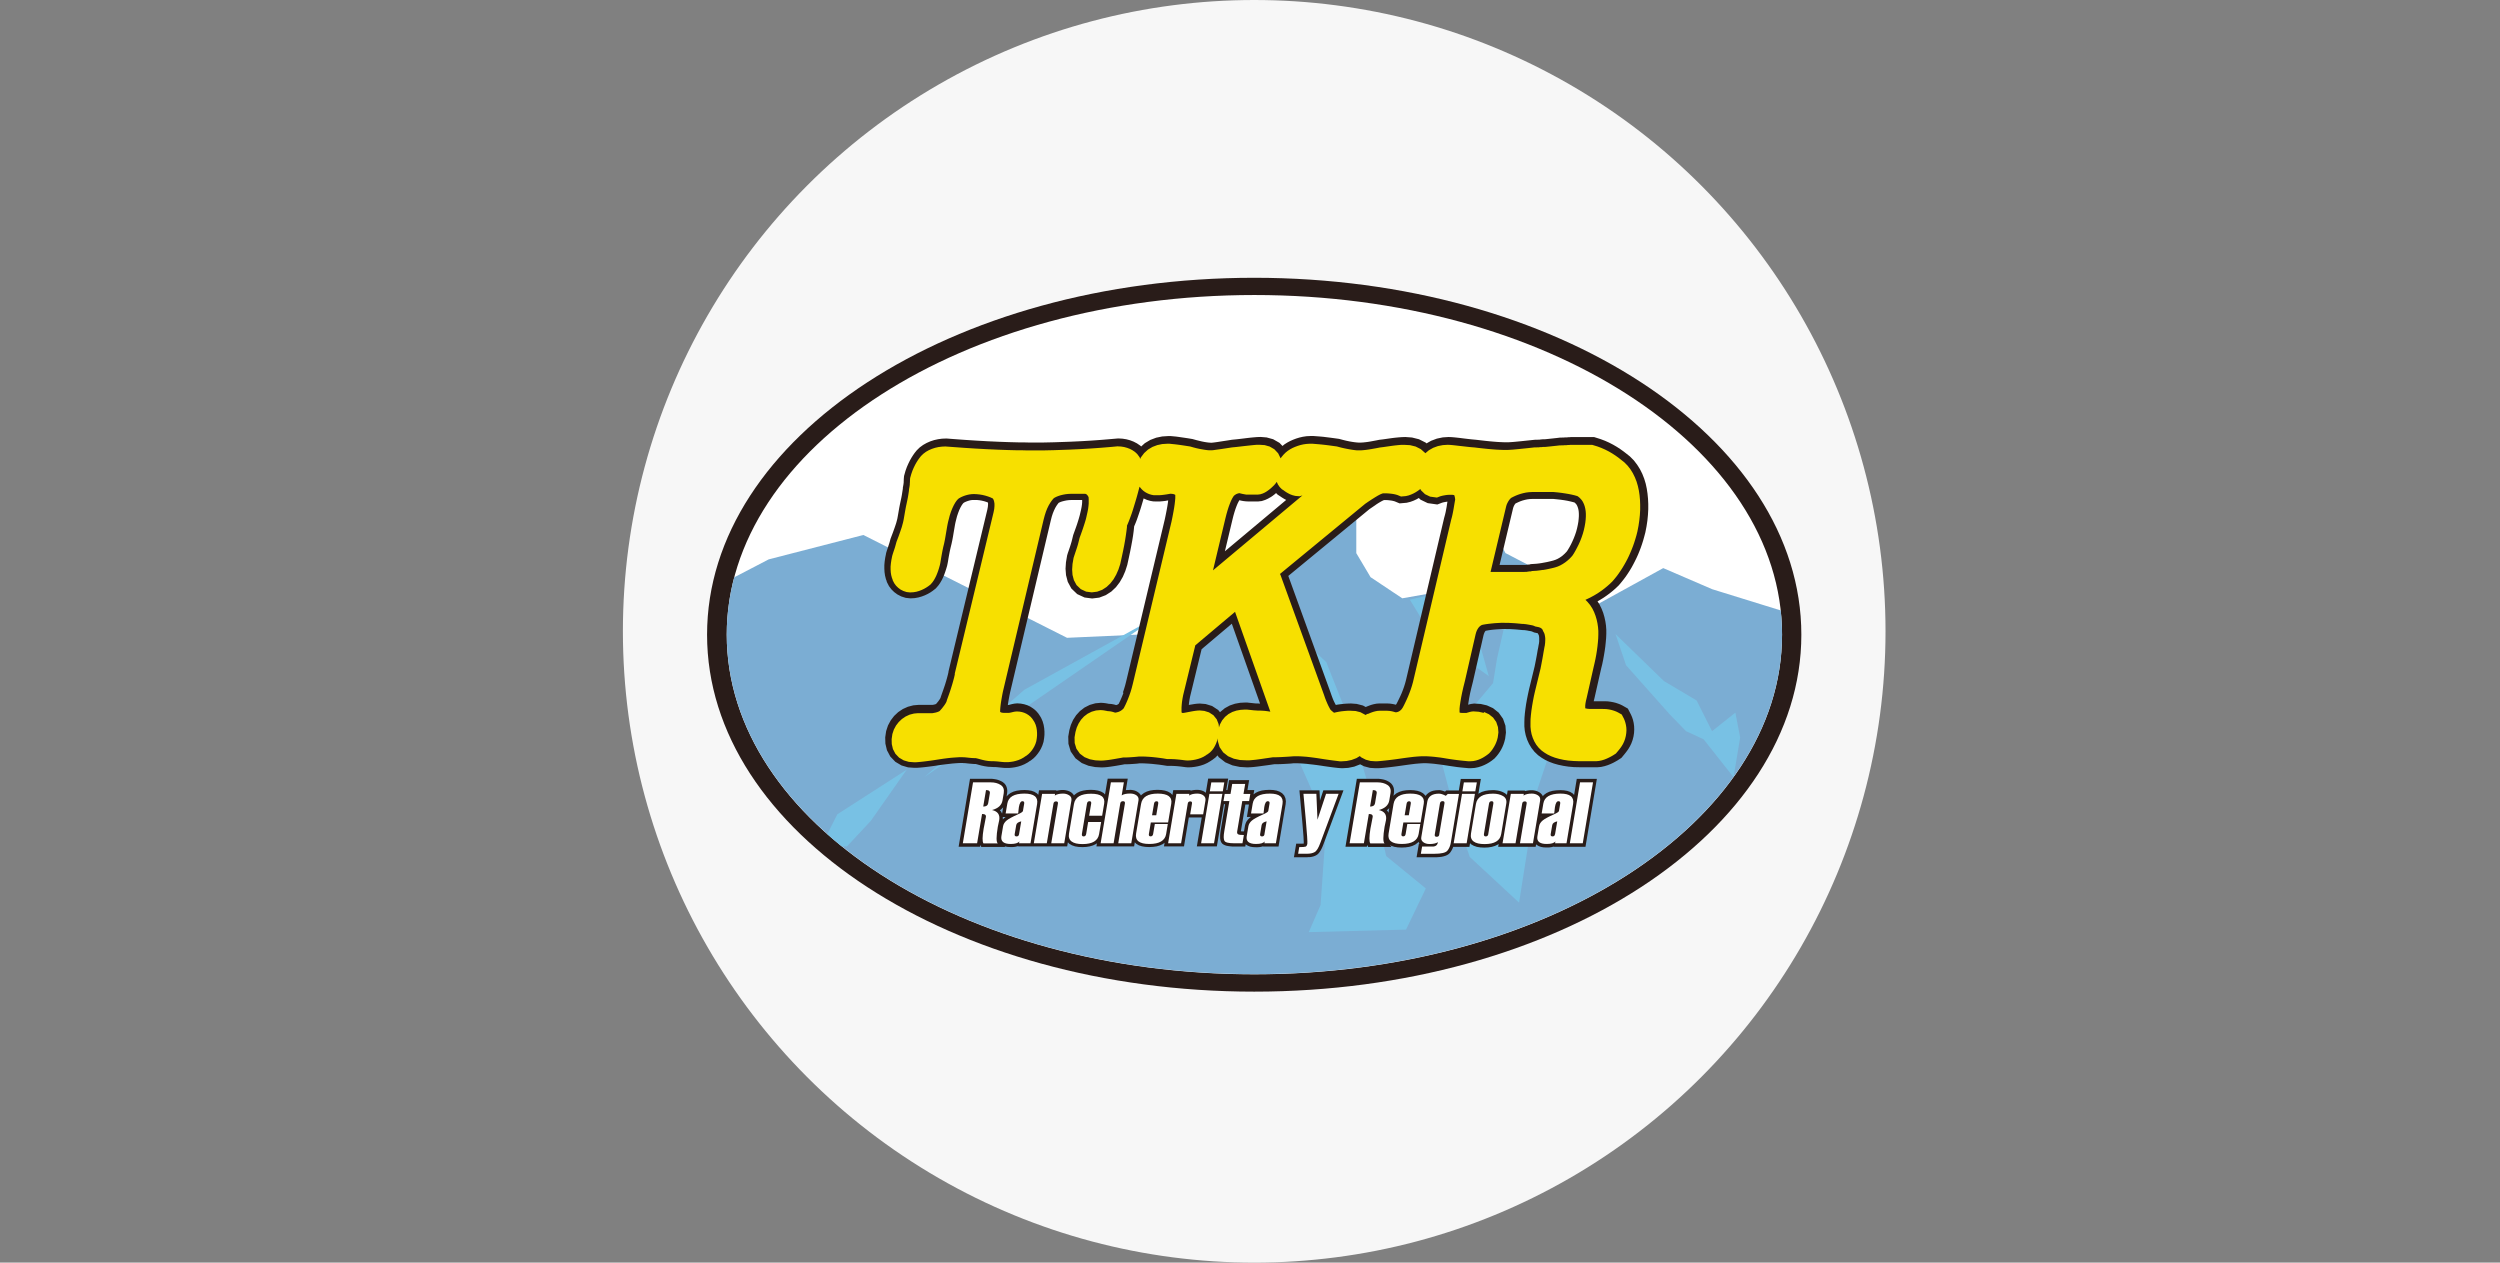 <svg width="297" height="150" viewBox="0 0 297 150" fill="none" xmlns="http://www.w3.org/2000/svg">
<rect x="0" y="0" width="297" height="150" fill="#808080" stroke="none"/>
<circle cx="149" cy="75" r="75" fill="white" fill-opacity="0.93"/>
<path fill-rule="evenodd" clip-rule="evenodd" d="M214 75.403C214 98.822 184.899 117.807 149 117.807C113.101 117.807 84 98.822 84 75.403C84 51.985 113.101 33 149 33C184.899 33 214 51.985 214 75.403Z" fill="#291C19"/>
<path fill-rule="evenodd" clip-rule="evenodd" d="M211.709 75.403C211.709 97.684 183.644 115.751 149.022 115.751C114.4 115.751 86.335 97.684 86.335 75.403C86.335 53.122 114.4 35.048 149.022 35.048C183.644 35.048 211.709 53.115 211.709 75.403Z" fill="white"/>
<path fill-rule="evenodd" clip-rule="evenodd" d="M87.23 68.583L91.319 66.454L102.566 63.555L126.763 75.771L135.264 75.389L147.532 68.576L159.792 58.908L161.128 61.036V65.713L162.824 68.569L166.59 71.079L170.679 70.353L173.065 64.986L174.438 62.476L177.514 63.195L178.85 65.706L182.939 67.835L184.642 70L189.781 71.792L197.592 67.49L203.414 70L211.548 72.518C211.651 73.465 211.709 74.42 211.709 75.382C211.709 97.662 183.644 115.729 149.022 115.729C114.4 115.729 86.335 97.662 86.335 75.382C86.335 73.054 86.643 70.778 87.23 68.561V68.583Z" fill="#7BADD3"/>
<path fill-rule="evenodd" clip-rule="evenodd" d="M109.834 92.303L137.614 73.164L121.69 81.945L109.834 92.303Z" fill="#78C1E4"/>
<path fill-rule="evenodd" clip-rule="evenodd" d="M167.485 71.234L170.077 75.469L176.867 80.322L175.502 75.469L179.239 71.234L174.496 63.767L170.759 70.477L167.485 71.234Z" fill="#78C1E4"/>
<path fill-rule="evenodd" clip-rule="evenodd" d="M179.562 70.683L177.837 78.288L177.374 81.152L174.174 84.969L170.723 88.478L173.021 97.185L174.607 101.803L180.465 107.235L182.543 94.087L186.323 82.796L185.854 77.635L186.213 76.196L179.562 70.683Z" fill="#78C1E4"/>
<path fill-rule="evenodd" clip-rule="evenodd" d="M193.187 79.045L198.363 84.866L200.301 86.863L202.386 87.825L205.939 92.325C205.939 92.325 205.939 92.318 205.947 92.311L206.732 87.619L206.16 84.661L203.392 86.863L201.557 83.215L197.673 80.909L191.925 75.33L193.18 79.045H193.187Z" fill="#78C1E4"/>
<path fill-rule="evenodd" clip-rule="evenodd" d="M154.836 76.094L153.148 87.759L157.567 97.809L156.884 107.514L155.482 110.737L167.037 110.436L169.387 105.547L164.681 101.7L163.315 95.879L160.261 85.483L157.567 78.67L154.836 76.094Z" fill="#78C1E4"/>
<path fill-rule="evenodd" clip-rule="evenodd" d="M98.279 99.101L99.475 96.737L107.712 91.444L103.454 97.516L100.613 100.562L99.996 100.54C99.409 100.07 98.837 99.586 98.286 99.094L98.279 99.101Z" fill="#78C1E4"/>
<path fill-rule="evenodd" clip-rule="evenodd" d="M119.383 100.615H116.579L116.462 100.388L116.425 100.593H113.885L115.236 92.525H117.871L118.062 92.547L118.246 92.576L118.429 92.613L118.605 92.665L118.774 92.731L118.936 92.804L119.097 92.892L119.251 93.01L119.391 93.149L119.501 93.311L119.582 93.487L119.633 93.678L119.662 93.876V94.074L119.64 94.272L119.582 94.625L119.758 94.427L120.059 94.206L120.404 94.045L120.793 93.935L121.219 93.876L121.696 93.854L122.136 93.876L122.533 93.942L122.885 94.067L123.194 94.258L123.348 94.427L123.436 93.883H125.447L125.543 93.942L125.624 93.92L125.778 93.891L125.939 93.869L126.108 93.854H126.284H126.409L126.534 93.869L126.659 93.891L126.783 93.92L126.901 93.957L127.018 94.001L127.129 94.059L127.246 94.126L127.356 94.214L127.459 94.317L127.547 94.434L127.584 94.507L127.65 94.427L127.951 94.199L128.296 94.03L128.685 93.92L129.111 93.854L129.58 93.832L130.036 93.854L130.439 93.92L130.799 94.037L131.115 94.214L131.276 94.382L131.592 92.503H133.978L133.75 93.869L133.868 93.854H134.044L134.235 93.839H134.367L134.499 93.854L134.631 93.876L134.763 93.905L134.888 93.949L135.006 94.001L135.123 94.067L135.233 94.14L135.336 94.228L135.432 94.331L135.512 94.449L135.542 94.507L135.608 94.434L135.901 94.206L136.239 94.037L136.621 93.92L137.047 93.854L137.509 93.832L137.972 93.854L138.383 93.92L138.742 94.037L139.058 94.214L139.286 94.441L139.381 93.869H141.393L141.481 93.927L141.554 93.905L141.708 93.876L141.87 93.854L142.039 93.839H142.215H142.354L142.494 93.854L142.626 93.876L142.758 93.913L142.883 93.957L143 94.008L143.111 94.074L143.221 94.155L143.25 94.177L143.529 92.496H145.908L145.68 93.861H145.812L146.01 92.679H148.396L148.198 93.861H149.006L148.918 94.375L149.182 94.184L149.527 94.023L149.916 93.913L150.342 93.854L150.819 93.832L151.259 93.854L151.656 93.92L152.008 94.045L152.317 94.236L152.559 94.5L152.706 94.823L152.764 95.183L152.735 95.535L151.891 100.571H150.144L150.004 100.549L149.967 100.564L149.791 100.608L149.6 100.637L149.402 100.652H149.182L148.851 100.637L148.543 100.586L148.264 100.483L148.015 100.329L147.985 100.292L147.941 100.564H146.363L146.128 100.542L145.908 100.513L145.709 100.476L145.526 100.417L145.357 100.336L145.195 100.219L145.078 100.057L145.012 99.896L144.975 99.742L144.953 99.588V99.426V99.25L144.968 99.059L144.99 98.861L145.019 98.648L145.541 95.535H145.408L144.564 100.549H142.186L142.766 97.114H141.231L140.659 100.549H138.28L138.353 100.123L138.14 100.278L137.795 100.439L137.414 100.549L136.988 100.608L136.525 100.63L136.07 100.608L135.659 100.542L135.292 100.424L134.976 100.234L134.815 100.065L134.734 100.549H130.256L130.315 100.182L130.182 100.278L129.845 100.439L129.463 100.549L129.045 100.615L128.589 100.637L128.127 100.615L127.716 100.549L127.349 100.424L127.033 100.241L126.864 100.065L126.783 100.549H121.028L120.888 100.527L120.852 100.542L120.675 100.586L120.485 100.615L120.279 100.63H120.059L119.728 100.615L119.42 100.564L119.361 100.542L119.383 100.564V100.615ZM119.178 95.909L118.994 96.1L118.789 96.262L118.914 96.401L119.046 96.651V96.666L119.178 95.909ZM119.134 97.055V97.209V97.348L119.222 97.26L119.332 97.165L119.449 97.077L119.471 97.062H119.141L119.134 97.055ZM148.382 95.579H147.948L147.413 98.758H147.464L147.552 98.772H147.655H147.787L147.904 98.09L147.934 97.965L147.978 97.833L148.029 97.708L148.095 97.583L148.176 97.473L148.264 97.363L148.36 97.26L148.47 97.165L148.587 97.07L148.609 97.055H148.132L148.374 95.579H148.382ZM155.29 101.841H153.719L153.99 100.226H154.482H154.607H154.71L154.798 100.219H154.871L154.886 100.212V100.197V100.138V99.984L154.871 99.749L154.857 99.433L154.827 99.044L154.791 98.582L154.747 98.046L154.695 97.436L154.372 93.891H156.758L156.809 95.117L157.213 93.891H159.606L157.228 100.292L157.14 100.52L157.052 100.725L156.956 100.916L156.861 101.085L156.758 101.239L156.648 101.379L156.516 101.504L156.384 101.592L156.259 101.658L156.134 101.709L156.002 101.753L155.87 101.783L155.73 101.812L155.583 101.827H155.437L155.29 101.841ZM165.34 100.615H162.536L162.418 100.388L162.381 100.593H159.841L161.192 92.525H163.828L164.019 92.547L164.202 92.576L164.386 92.613L164.562 92.665L164.731 92.731L164.892 92.811L165.054 92.907L165.208 93.024L165.347 93.164L165.457 93.325L165.538 93.501L165.59 93.692L165.612 93.891V94.089L165.59 94.287L165.546 94.551L165.619 94.463L165.913 94.236L166.258 94.067L166.639 93.949L167.058 93.883L167.52 93.861L167.976 93.883L168.387 93.949L168.746 94.067L169.062 94.243L169.319 94.493L169.356 94.559L169.503 94.368L169.73 94.177L169.994 94.03L170.281 93.935L170.596 93.883L170.934 93.869H171.059L171.176 93.891L171.301 93.92L171.426 93.957L171.551 94.001L171.668 94.045L171.815 93.905H173.313L173.54 92.54H175.926L175.699 93.905L175.633 94.309L175.713 94.243L176.058 94.074L176.447 93.957L176.873 93.891L177.343 93.869H177.541L177.732 93.891L177.916 93.913L178.092 93.949L178.268 94.001L178.437 94.059L178.598 94.133L178.76 94.221L178.914 94.331L179.024 94.434L179.112 93.913H181.124L181.212 93.972L181.293 93.949L181.447 93.92L181.608 93.898L181.777 93.883H181.961H182.093L182.218 93.898L182.343 93.92L182.467 93.949L182.585 93.986L182.702 94.037L182.812 94.096L182.93 94.162L183.04 94.25L183.143 94.353L183.231 94.471L183.29 94.588L183.414 94.441L183.715 94.221L184.06 94.059L184.449 93.949L184.883 93.891L185.352 93.869L185.793 93.891L186.189 93.957L186.542 94.082L186.85 94.272L187.004 94.441L187.32 92.532H189.706L188.355 100.601H184.677L184.538 100.579L184.501 100.593L184.325 100.637L184.134 100.667L183.928 100.681H183.708L183.378 100.667L183.069 100.615L182.79 100.513L182.541 100.358L182.489 100.3L182.438 100.601H177.982L178.041 100.255L177.938 100.336L177.6 100.498L177.218 100.608L176.8 100.674L176.345 100.696L175.875 100.674L175.456 100.608L175.089 100.483L174.766 100.3L174.641 100.167L174.568 100.608H172.637L172.623 100.652L172.564 100.799L172.498 100.938L172.424 101.07L172.344 101.195L172.248 101.327L172.101 101.467L171.918 101.584L171.712 101.672L171.492 101.738L171.25 101.79L170.986 101.819L170.692 101.841H170.384H168.291L168.563 100.226L168.644 100.212L168.622 100.182L168.541 100.065L168.512 100.013L168.423 100.116L168.13 100.336L167.785 100.498L167.403 100.608L166.977 100.667L166.515 100.689L166.052 100.667L165.641 100.601L165.274 100.483L165.134 100.402L165.311 100.63L165.34 100.615ZM165.046 95.998L164.951 96.1L164.745 96.262L164.87 96.401L164.951 96.556L165.046 95.998ZM183.062 97.047L183.047 97.114L183.113 97.062L183.135 97.047H183.062Z" fill="#291C19"/>
<path fill-rule="evenodd" clip-rule="evenodd" d="M118.532 100.197H116.836C116.689 99.991 116.697 99.404 116.858 98.442L116.946 97.994C117.057 97.392 117.123 97.084 117.123 97.069C117.167 96.82 117.013 96.702 116.667 96.702L116.08 100.182H114.384L115.596 92.943H117.688C118.165 92.943 118.561 93.046 118.877 93.252C119.2 93.457 119.318 93.78 119.244 94.228L119.097 95.094C119.002 95.652 118.591 96.034 117.857 96.232C118.532 96.386 118.811 96.783 118.708 97.429L118.539 98.222C118.349 99.382 118.341 100.043 118.539 100.197H118.532ZM117.394 95.439L117.592 94.243C117.636 93.993 117.482 93.861 117.137 93.861L116.807 95.821C117.152 95.821 117.35 95.689 117.394 95.432V95.439Z" fill="white"/>
<path fill-rule="evenodd" clip-rule="evenodd" d="M122.423 100.182H121.065L121.102 99.954C120.955 100.16 120.602 100.263 120.066 100.263C119.229 100.263 118.87 99.954 118.965 99.345L119.163 98.171C119.207 97.906 119.347 97.679 119.582 97.48C119.817 97.282 120.265 97.04 120.925 96.746C121.307 96.578 121.505 96.445 121.527 96.343L121.674 95.469C121.703 95.278 121.637 95.183 121.461 95.183C121.263 95.183 121.124 95.417 121.043 95.887C121.028 95.968 121.013 96.093 120.999 96.262C120.984 96.43 120.969 96.548 120.962 96.636H119.472L119.67 95.462C119.802 94.669 120.478 94.279 121.704 94.279C122.849 94.279 123.348 94.691 123.208 95.513L122.423 100.182ZM121.065 99.096L121.322 97.576C120.962 97.656 120.764 97.803 120.727 98.024L120.544 99.096C120.514 99.272 120.588 99.367 120.771 99.367C120.94 99.367 121.035 99.279 121.065 99.096Z" fill="white"/>
<path fill-rule="evenodd" clip-rule="evenodd" d="M126.431 100.182H124.889L125.682 95.469C125.711 95.293 125.638 95.205 125.462 95.205C125.285 95.205 125.183 95.293 125.153 95.462L124.36 100.182H122.819L123.802 94.309H125.344L125.307 94.514C125.542 94.353 125.873 94.279 126.298 94.279C126.577 94.279 126.82 94.353 127.033 94.493C127.245 94.632 127.326 94.837 127.282 95.109L126.431 100.182Z" fill="white"/>
<path fill-rule="evenodd" clip-rule="evenodd" d="M130.931 96.908H129.39L129.632 95.469C129.661 95.278 129.595 95.183 129.434 95.183C129.272 95.183 129.162 95.278 129.133 95.469L128.531 99.066C128.501 99.264 128.567 99.367 128.736 99.367C128.905 99.367 129.001 99.272 129.037 99.073L129.272 97.657H130.814L130.572 99.088C130.439 99.881 129.786 100.277 128.604 100.277C127.422 100.277 126.857 99.866 126.996 99.037L127.584 95.528C127.723 94.698 128.399 94.294 129.603 94.294C130.807 94.294 131.306 94.691 131.174 95.476L130.931 96.923V96.908Z" fill="white"/>
<path fill-rule="evenodd" clip-rule="evenodd" d="M134.389 100.182H132.847L133.64 95.454C133.669 95.271 133.596 95.183 133.412 95.183C133.229 95.183 133.119 95.271 133.089 95.439L132.297 100.182H130.755L131.974 92.943H133.515L133.258 94.493C133.471 94.346 133.802 94.272 134.264 94.272C134.572 94.272 134.822 94.346 135.02 94.493C135.218 94.639 135.292 94.838 135.255 95.08L134.396 100.175L134.389 100.182Z" fill="white"/>
<path fill-rule="evenodd" clip-rule="evenodd" d="M138.757 97.708H136.717L136.489 99.066C136.452 99.264 136.526 99.36 136.695 99.36C136.863 99.36 136.959 99.264 136.995 99.066L137.194 97.891H138.735L138.537 99.081C138.405 99.866 137.737 100.263 136.54 100.263C135.344 100.263 134.83 99.852 134.969 99.022L135.557 95.513C135.696 94.683 136.357 94.279 137.546 94.279C138.735 94.279 139.279 94.676 139.147 95.469L138.772 97.708H138.757ZM137.363 96.856L137.597 95.483C137.627 95.285 137.561 95.19 137.399 95.19C137.238 95.19 137.128 95.285 137.098 95.483L136.863 96.856H137.363Z" fill="white"/>
<path fill-rule="evenodd" clip-rule="evenodd" d="M142.934 96.746H141.393L141.606 95.469C141.635 95.293 141.569 95.205 141.4 95.205C141.231 95.205 141.136 95.293 141.107 95.462L140.314 100.182H138.772L139.756 94.309H141.297L141.261 94.514C141.488 94.353 141.819 94.279 142.237 94.279C142.538 94.279 142.788 94.353 142.979 94.507C143.169 94.661 143.243 94.859 143.206 95.109L142.934 96.746Z" fill="white"/>
<path fill-rule="evenodd" clip-rule="evenodd" d="M144.234 100.182H142.692L143.676 94.309H145.217L144.226 100.182H144.234ZM145.269 94.008H143.727L143.903 92.951H145.445L145.269 94.008Z" fill="white"/>
<path fill-rule="evenodd" clip-rule="evenodd" d="M147.611 100.182H146.649C145.959 100.182 145.562 100.086 145.46 99.888C145.357 99.69 145.349 99.316 145.445 98.758L146.047 95.168H145.349L145.496 94.316H146.186L146.385 93.134H147.926L147.728 94.316H148.536L148.396 95.168H147.581L146.979 98.758C146.95 98.934 146.979 99.044 147.082 99.11C147.185 99.176 147.412 99.198 147.772 99.198L147.603 100.189L147.611 100.182Z" fill="white"/>
<path fill-rule="evenodd" clip-rule="evenodd" d="M151.575 100.182H150.209L150.246 99.954C150.099 100.16 149.754 100.263 149.211 100.263C148.374 100.263 148.007 99.954 148.11 99.345L148.308 98.171C148.352 97.906 148.492 97.679 148.727 97.48C148.961 97.282 149.409 97.04 150.07 96.746C150.452 96.578 150.65 96.445 150.672 96.343L150.819 95.469C150.856 95.278 150.782 95.183 150.606 95.183C150.408 95.183 150.268 95.417 150.195 95.887C150.18 95.968 150.165 96.093 150.151 96.262C150.136 96.43 150.121 96.548 150.107 96.636H148.624L148.822 95.462C148.954 94.669 149.63 94.279 150.856 94.279C152.001 94.279 152.5 94.691 152.361 95.513L151.575 100.182ZM150.217 99.096L150.474 97.576C150.114 97.656 149.916 97.803 149.879 98.024L149.703 99.096C149.674 99.272 149.747 99.367 149.931 99.367C150.099 99.367 150.195 99.279 150.224 99.096H150.217Z" fill="white"/>
<path fill-rule="evenodd" clip-rule="evenodd" d="M159.026 94.309L156.853 100.145C156.633 100.747 156.405 101.107 156.178 101.232C155.95 101.357 155.657 101.423 155.29 101.423H154.218L154.35 100.637C154.754 100.637 155.003 100.615 155.106 100.579C155.209 100.542 155.275 100.424 155.312 100.241C155.341 100.057 155.282 99.11 155.128 97.392L154.849 94.302H156.383L156.516 97.385L157.536 94.302H159.034L159.026 94.309Z" fill="white"/>
<path fill-rule="evenodd" clip-rule="evenodd" d="M164.488 100.197H162.793C162.646 99.991 162.653 99.404 162.807 98.442L162.895 97.994C163.013 97.392 163.072 97.084 163.072 97.069C163.116 96.82 162.961 96.702 162.616 96.702L162.029 100.182H160.333L161.552 92.943H163.637C164.114 92.943 164.51 93.046 164.826 93.252C165.142 93.457 165.267 93.78 165.193 94.228L165.046 95.094C164.951 95.652 164.54 96.034 163.806 96.232C164.481 96.386 164.76 96.783 164.657 97.429L164.488 98.222C164.298 99.382 164.29 100.043 164.488 100.197ZM163.351 95.439L163.549 94.243C163.593 93.993 163.439 93.861 163.094 93.861L162.763 95.821C163.108 95.821 163.306 95.689 163.351 95.432V95.439Z" fill="white"/>
<path fill-rule="evenodd" clip-rule="evenodd" d="M168.761 97.708H166.72L166.493 99.066C166.463 99.264 166.529 99.36 166.698 99.36C166.867 99.36 166.963 99.264 166.992 99.066L167.19 97.891H168.732L168.534 99.081C168.401 99.866 167.733 100.263 166.537 100.263C165.34 100.263 164.826 99.852 164.966 99.022L165.553 95.513C165.692 94.683 166.353 94.279 167.542 94.279C168.732 94.279 169.275 94.676 169.143 95.469L168.768 97.708H168.761ZM167.366 96.856L167.601 95.483C167.631 95.285 167.564 95.19 167.403 95.19C167.241 95.19 167.139 95.285 167.102 95.483L166.874 96.856H167.374H167.366Z" fill="white"/>
<path fill-rule="evenodd" clip-rule="evenodd" d="M168.798 101.423L168.945 100.571H170.193C170.56 100.571 170.773 100.395 170.824 100.05C170.596 100.197 170.266 100.27 169.833 100.27C169.525 100.27 169.275 100.197 169.084 100.05C168.886 99.896 168.805 99.705 168.849 99.463L169.561 95.249C169.671 94.61 170.134 94.287 170.949 94.287C171.169 94.287 171.433 94.368 171.764 94.544L171.999 94.316H173.327L172.358 100.109C172.292 100.49 172.16 100.806 171.955 101.056C171.756 101.305 171.228 101.43 170.391 101.43H168.791L168.798 101.423ZM170.978 99.147L171.602 95.447C171.632 95.263 171.558 95.175 171.382 95.175C171.206 95.175 171.096 95.263 171.066 95.447L170.45 99.139C170.42 99.316 170.494 99.411 170.677 99.411C170.861 99.411 170.956 99.323 170.986 99.154L170.978 99.147Z" fill="white"/>
<path fill-rule="evenodd" clip-rule="evenodd" d="M174.238 100.182H172.696L173.687 94.309H175.221L174.238 100.182ZM175.273 94.008H173.731L173.907 92.951H175.449L175.265 94.008H175.273Z" fill="white"/>
<path fill-rule="evenodd" clip-rule="evenodd" d="M174.752 99.029L175.339 95.52C175.479 94.691 176.154 94.287 177.373 94.287C177.843 94.287 178.239 94.382 178.562 94.573C178.885 94.764 179.017 95.065 178.944 95.476L178.342 99.088C178.21 99.881 177.549 100.277 176.367 100.277C175.185 100.277 174.613 99.866 174.752 99.037V99.029ZM176.808 99.066L177.41 95.469C177.439 95.278 177.373 95.183 177.204 95.183C177.035 95.183 176.925 95.278 176.896 95.469L176.294 99.066C176.264 99.264 176.33 99.367 176.507 99.367C176.683 99.367 176.786 99.272 176.815 99.066H176.808Z" fill="white"/>
<path fill-rule="evenodd" clip-rule="evenodd" d="M182.115 100.182H180.573L181.366 95.469C181.396 95.293 181.322 95.205 181.146 95.205C180.97 95.205 180.86 95.293 180.838 95.462L180.045 100.182H178.503L179.487 94.309H181.029L180.992 94.514C181.227 94.353 181.557 94.279 181.983 94.279C182.262 94.279 182.512 94.353 182.717 94.493C182.93 94.632 183.011 94.837 182.967 95.109L182.115 100.182Z" fill="white"/>
<path fill-rule="evenodd" clip-rule="evenodd" d="M186.101 100.182H184.743L184.779 99.954C184.633 100.16 184.288 100.263 183.744 100.263C182.907 100.263 182.54 99.954 182.643 99.345L182.841 98.171C182.885 97.906 183.025 97.679 183.26 97.48C183.495 97.282 183.942 97.04 184.603 96.746C184.985 96.578 185.191 96.445 185.205 96.343L185.352 95.469C185.381 95.278 185.315 95.183 185.139 95.183C184.941 95.183 184.801 95.417 184.728 95.887C184.713 95.968 184.699 96.093 184.684 96.262C184.669 96.43 184.655 96.548 184.64 96.636H183.15L183.348 95.462C183.48 94.669 184.163 94.279 185.381 94.279C186.527 94.279 187.026 94.691 186.886 95.513L186.101 100.182ZM184.743 99.096L185 97.576C184.64 97.656 184.442 97.803 184.405 98.024L184.221 99.096C184.192 99.272 184.265 99.367 184.442 99.367C184.611 99.367 184.706 99.279 184.735 99.096H184.743Z" fill="white"/>
<path fill-rule="evenodd" clip-rule="evenodd" d="M188.032 100.182H186.498L187.709 92.943H189.251L188.032 100.182Z" fill="white"/>
<path fill-rule="evenodd" clip-rule="evenodd" d="M133.398 82.273L133.537 81.862L133.669 81.422L133.794 80.93L138.375 61.71L138.492 61.152L138.595 60.624L138.683 60.139L138.749 59.714L138.779 59.456H138.713L138.441 59.508L138.125 59.545L137.773 59.574H137.362L137.009 59.567L136.635 59.501L136.268 59.391L135.93 59.244L135.864 59.207L135.805 59.42L135.703 59.765L135.6 60.11L135.497 60.448L135.387 60.785L135.277 61.108L135.167 61.431L135.057 61.747L134.939 62.055L134.814 62.356L134.734 62.54V62.569L134.682 63.076L134.609 63.619L134.513 64.207L134.396 64.838L134.264 65.513L134.11 66.24L133.919 67.114L133.684 67.848L133.39 68.53L133.023 69.169L132.575 69.756L132.025 70.278L131.364 70.703L130.593 70.997L129.749 71.1L128.846 70.983L127.972 70.579L127.275 69.91L126.849 69.118L126.644 68.332L126.585 67.561L126.636 66.798L126.776 65.976L126.871 65.667L126.952 65.44L127.033 65.198L127.121 64.941L127.209 64.662L127.297 64.368L127.378 64.052L127.495 63.568L127.693 63.017L127.833 62.628L127.958 62.268L128.06 61.945L128.148 61.659L128.222 61.402L128.281 61.189L128.332 60.969L128.427 60.565L128.494 60.235L128.538 59.934L128.56 59.662V59.435V59.398H127.319L127.011 59.413L126.746 59.442L126.489 59.493L126.247 59.552L126.034 59.618L125.865 59.691L125.777 59.736H125.77L125.645 59.897L125.506 60.095L125.359 60.345L125.219 60.639L125.08 60.976L124.955 61.358L124.838 61.813L120.007 82.229L119.926 82.611L119.853 83L119.787 83.375L119.735 83.72V83.749H119.801H119.845L119.934 83.72L120.058 83.69L120.227 83.646L120.484 83.595L120.837 83.558L121.27 83.588L121.659 83.661L122.041 83.778L122.415 83.955L122.76 84.182L123.076 84.446L123.347 84.755L123.509 84.997L123.685 85.283L123.869 85.709L123.986 86.12L124.052 86.517L124.081 86.906V87.295L124.045 87.677L123.971 88.139L123.832 88.565L123.67 88.925L123.487 89.248L123.281 89.541L123.054 89.82L122.789 90.085L122.452 90.349L122.297 90.437L122.114 90.569L121.71 90.789L121.321 90.951L120.947 91.068L120.587 91.149L120.249 91.2L119.919 91.23H119.603H119.332L119.089 91.208L118.862 91.186L118.656 91.164L118.458 91.142L118.26 91.127H118.069L117.797 91.112L117.386 91.09L116.953 91.024L116.579 90.944L116.278 90.863L116.043 90.797L115.896 90.76H115.866H115.683L115.404 90.738L115.154 90.716L114.934 90.694L114.743 90.672L114.582 90.657H114.464L114.376 90.642H114.119L113.811 90.657L113.473 90.679L113.114 90.709L112.739 90.753L112.35 90.797L111.946 90.848L111.535 90.907L111.109 90.973L110.691 91.031L110.294 91.083L109.927 91.127L109.582 91.164L109.259 91.193L108.951 91.215H108.599L107.879 91.164L107.101 90.936L106.367 90.503L105.765 89.872L105.368 89.123L105.185 88.345L105.163 87.603L105.273 86.854L105.493 86.186L105.816 85.584L106.22 85.056L106.705 84.6L107.255 84.233L107.857 83.962L108.503 83.793L109.09 83.742H110.772L110.904 83.72L111.036 83.69L111.153 83.654L111.205 83.632L111.337 83.477L111.469 83.316L111.579 83.162L111.667 83.029L111.719 82.934L111.733 82.912L111.777 82.758L112.027 82.053L112.152 81.693L112.277 81.319L112.394 80.937L112.504 80.548L112.607 80.159L112.673 79.873L112.688 79.741L117.291 60.565L117.357 60.213L117.379 59.956V59.765L117.364 59.699L117.173 59.625L116.916 59.545L116.637 59.478L116.344 59.427L116.043 59.398H115.749H115.543L115.345 59.42L115.147 59.464L114.956 59.523L114.78 59.589L114.626 59.655L114.508 59.721L114.472 59.75L114.442 59.772L114.369 59.86L114.251 60.029L114.112 60.272L113.965 60.58L113.826 60.94L113.693 61.336L113.569 61.821L113.51 62.063L113.459 62.312L113.407 62.613L113.348 62.958L113.282 63.34L113.216 63.744L113.136 64.17L113.04 64.618L112.93 65.065L112.849 65.425L112.783 65.763L112.724 66.078L112.673 66.372L112.629 66.651L112.578 66.93L112.519 67.209L112.409 67.583L112.299 67.921L112.181 68.251L112.049 68.575L111.895 68.897L111.711 69.213L111.491 69.536L111.175 69.903L110.808 70.19L110.529 70.38L110.221 70.557L109.883 70.718L109.516 70.858L109.112 70.975L108.672 71.056L108.158 71.085L107.6 71.026L107.072 70.858L106.616 70.623L106.235 70.344L105.904 70.021L105.611 69.632L105.361 69.147L105.31 68.956L105.251 68.817L105.141 68.376L105.082 67.965L105.06 67.554V67.136L105.097 66.703L105.163 66.255L105.244 65.865L105.273 65.697L105.346 65.454L105.412 65.256L105.479 65.058L105.545 64.852L105.618 64.632L105.691 64.397L105.794 64.008L105.956 63.582L106.073 63.274L106.176 62.988L106.271 62.724L106.352 62.489L106.418 62.29L106.47 62.129L106.514 61.967L106.565 61.776L106.609 61.593L106.653 61.351L106.705 61.057L106.763 60.719L106.829 60.338L106.91 59.926L106.998 59.508L107.079 59.133L107.138 58.818L107.182 58.539L107.218 58.304L107.248 58.12L107.262 57.988V57.908L107.284 57.805L107.329 57.555L107.343 57.438L107.358 57.328V57.232L107.365 57.129V57.019L107.373 56.872L107.402 56.542L107.571 55.94L107.732 55.492L107.908 55.089L108.092 54.714L108.283 54.376L108.474 54.075L108.665 53.804L108.907 53.503L109.267 53.15L109.67 52.857L110.089 52.622L110.522 52.431L110.97 52.284L111.432 52.181L111.91 52.115L112.431 52.093L113.282 52.159L113.994 52.211L114.692 52.262L115.382 52.306L116.065 52.35L116.733 52.387L117.386 52.424L118.032 52.453L118.664 52.482L119.28 52.504L119.882 52.526L120.477 52.541L121.057 52.556H121.615L122.158 52.57H122.694H123.34H123.986L124.625 52.556L125.263 52.541L125.895 52.519L126.526 52.497L127.15 52.475L127.774 52.446L128.398 52.416L129.015 52.38L129.631 52.343L130.248 52.299L130.865 52.255L131.474 52.203L132.083 52.152L132.847 52.086L133.361 52.115L133.823 52.189L134.256 52.306L134.675 52.468L135.071 52.673L135.46 52.938L135.571 53.04L136.004 52.651L136.657 52.262L137.355 51.998L138.067 51.851L138.749 51.807H139.102L139.41 51.836L139.726 51.866L140.056 51.91L140.401 51.961L140.761 52.013L141.15 52.071L141.671 52.159L142.148 52.291L142.479 52.372L142.787 52.446L143.081 52.504L143.352 52.548L143.595 52.578L143.808 52.593H143.962H143.984L144.123 52.578L144.365 52.548L144.674 52.504L145.041 52.446L145.863 52.321L146.37 52.24L146.906 52.189L147.353 52.137L147.779 52.086L148.19 52.035L148.587 51.99L148.969 51.954L149.343 51.924L149.776 51.91L150.481 51.968L151.252 52.181L152.008 52.614L152.36 52.982L152.602 52.783L152.94 52.57L153.27 52.394L153.616 52.24L153.983 52.1L154.364 51.983L154.775 51.888L155.216 51.822L155.649 51.8H156.068L156.449 51.829L156.838 51.858L157.235 51.895L157.639 51.946L158.057 51.998L158.498 52.057L159.077 52.137L159.577 52.27L159.936 52.358L160.281 52.431L160.612 52.49L160.913 52.534L161.17 52.563L161.368 52.578H161.5H161.706L161.948 52.563L162.22 52.534L162.513 52.497L162.822 52.446L163.137 52.387L163.46 52.328L163.864 52.248L164.304 52.196L164.664 52.145L165.024 52.093L165.391 52.042L165.758 51.998L166.132 51.961L166.514 51.932L166.955 51.917L167.748 51.976L168.57 52.181L169.363 52.578L169.473 52.673L170.016 52.365L170.699 52.108L171.404 51.961L172.094 51.917L172.468 51.932L172.806 51.961L173.158 51.998L173.533 52.042L173.936 52.093L174.369 52.145L174.832 52.196L175.383 52.248L175.94 52.313L176.454 52.372L176.961 52.424L177.445 52.468L177.908 52.504L178.334 52.526L178.723 52.541H179.053H179.215L179.457 52.526L179.773 52.504L180.162 52.468L180.61 52.424L181.116 52.372L181.674 52.313L182.379 52.24H182.621L182.739 52.233H182.871L183.017 52.211L183.179 52.196L183.355 52.181H183.553L183.649 52.174L183.781 52.159L183.994 52.137L184.199 52.115L184.412 52.093L184.611 52.071L184.809 52.049L185.014 52.027L185.301 51.99H185.44L185.558 51.983H185.734L185.947 51.961H186.16L186.35 51.939H186.497L186.615 51.924H189.382L190.153 52.167L190.675 52.365L191.166 52.585L191.636 52.828L192.077 53.084L192.495 53.356L192.884 53.635L193.215 53.892L193.64 54.23L194.103 54.699L194.492 55.206L194.83 55.742L195.109 56.3L195.336 56.88L195.512 57.467L195.637 58.054L195.725 58.642L195.784 59.244L195.813 59.868V60.506L195.777 61.167L195.711 61.842L195.608 62.533L195.468 63.252L195.336 63.751L195.211 64.199L195.072 64.639L194.925 65.065L194.764 65.484L194.595 65.895L194.411 66.299L194.22 66.688L194.022 67.07L193.817 67.444L193.596 67.811L193.369 68.163L193.134 68.508L192.884 68.839L192.627 69.162L192.312 69.536L191.937 69.896L191.599 70.19L191.247 70.476L190.88 70.748L190.498 71.012L190.095 71.261L189.786 71.438L190.014 71.797L190.263 72.304L190.462 72.811L190.608 73.317L190.719 73.823L190.792 74.323L190.829 74.822V75.306L190.807 75.806L190.763 76.298L190.711 76.804L190.638 77.325L190.55 77.854L190.454 78.382L190.344 78.911L190.227 79.381L189.404 83.022L189.331 83.308H190.689L191.012 83.323L191.35 83.367L191.666 83.426L191.959 83.499L192.224 83.588L192.473 83.683L192.708 83.793L193.391 84.182L193.773 84.924L193.897 85.217L194 85.533L194.081 85.885L194.132 86.267L194.147 86.663L194.125 87.075L194.059 87.501L193.949 87.926L193.802 88.323L193.626 88.682L193.442 88.991L193.259 89.248L193.09 89.468L192.943 89.651L192.62 90.04L192.165 90.334L191.908 90.481L191.636 90.628L191.335 90.767L191.005 90.899L190.63 91.017L190.205 91.112L189.794 91.149H187.672L186.996 91.134L186.336 91.076L185.712 90.98L185.124 90.855L184.581 90.701L184.067 90.51L183.583 90.283L183.164 90.033L182.731 89.725L182.305 89.321L181.946 88.866L181.652 88.381L181.424 87.875L181.256 87.353L181.145 86.818L181.094 86.289V85.782L181.109 85.276L181.153 84.755L181.219 84.212L181.3 83.654L181.402 83.081L181.52 82.494L181.652 81.884L182.313 79.175L182.393 78.779L182.474 78.368L182.548 77.972L182.614 77.604L182.672 77.252L182.739 76.929L182.79 76.628L182.827 76.452L182.856 76.209V75.982V75.784L182.841 75.622L182.819 75.505L182.805 75.446L182.716 75.292L182.687 75.226H182.672L182.261 75.138L181.997 75.02H181.982L181.96 75.005H181.924L181.865 74.984L181.769 74.969L181.593 74.939L181.454 74.91L181.38 74.895H181.314L181.256 74.873H181.189L181.123 74.859H181.057L180.866 74.851L180.565 74.822L180.338 74.8L180.103 74.778L179.868 74.763L179.626 74.749L179.376 74.734H179.119L178.862 74.727H178.473L178.099 74.749L177.746 74.771L177.416 74.8L177.1 74.837L176.807 74.881L176.528 74.932H176.506L176.491 74.947L176.447 74.991L176.396 75.064L176.344 75.167L176.293 75.292L176.241 75.468L174.979 81.003L174.795 81.73L174.648 82.354L174.538 82.919L174.458 83.419L174.413 83.72L174.516 83.69L174.751 83.632L175.126 83.58L175.918 83.632L176.645 83.8L177.372 84.131L178.047 84.667L178.561 85.393L178.848 86.216L178.906 87.031L178.811 87.772L178.708 88.161L178.605 88.469L178.481 88.763L178.341 89.042L178.18 89.314L178.003 89.571L177.813 89.813L177.541 90.114L177.203 90.378L176.932 90.562L176.645 90.731L176.337 90.885L175.999 91.024L175.625 91.142L175.199 91.23L174.781 91.259H174.435L174.127 91.23L173.797 91.2L173.444 91.164L173.07 91.12L172.674 91.061L172.255 91.002L171.829 90.936L171.448 90.877L171.081 90.826L170.721 90.782L170.376 90.738L170.045 90.709L169.744 90.686L169.473 90.672H169.253H169.04L168.783 90.686L168.489 90.709L168.159 90.738L167.792 90.782L167.395 90.833L166.962 90.892L166.5 90.958L166.03 91.024L165.575 91.083L165.149 91.134L164.752 91.178L164.393 91.215L164.055 91.244L163.747 91.266H163.402L162.748 91.222L162.036 91.031L161.596 90.804H161.581L160.883 91.076L160.171 91.222L159.481 91.266L159.195 91.252L158.938 91.23L158.666 91.2L158.365 91.164L158.035 91.12L157.661 91.068L157.257 91.01L156.831 90.944L156.405 90.885L155.994 90.833L155.598 90.789L155.223 90.745L154.871 90.716L154.541 90.694L154.232 90.679H153.975H153.85H153.638L153.359 90.709L153.021 90.731L152.632 90.753L152.199 90.775L151.729 90.789H151.384L151.039 90.841L150.584 90.907L150.136 90.966L149.71 91.024L149.306 91.076L148.924 91.12L148.55 91.149L148.161 91.164L147.295 91.112L146.421 90.929L145.562 90.562L144.784 89.952L144.644 89.739L144.395 89.996L143.976 90.312L143.896 90.349L143.837 90.4L143.426 90.642L143.037 90.819L142.662 90.944L142.288 91.039L141.913 91.105L141.539 91.149L141.128 91.164L140.856 91.142L140.629 91.112L140.409 91.083L140.166 91.053L139.887 91.024L139.572 91.002L139.227 90.988H138.676L138.111 90.899L137.7 90.841L137.288 90.797L136.892 90.753L136.51 90.723L136.143 90.701L135.798 90.686H135.505H135.475H135.35L135.137 90.716L134.873 90.738L134.557 90.76L134.205 90.782L133.809 90.797H133.588L133.368 90.841L132.986 90.907L132.612 90.973L132.245 91.031L131.893 91.083L131.555 91.127L131.225 91.156L130.872 91.171L130.101 91.127L129.316 90.973L128.516 90.65L127.767 90.085L127.201 89.277L126.93 88.367L126.908 87.501L127.04 86.737L127.216 86.128L127.48 85.533L127.84 84.975L128.295 84.476L128.839 84.057L129.463 83.742L130.131 83.551L130.791 83.492L131.122 83.514L131.349 83.543L131.526 83.573L131.658 83.602L131.746 83.617H131.768H131.819L132.069 83.639L132.37 83.698L132.597 83.764L132.678 83.742L132.752 83.712L132.818 83.675L132.876 83.632L132.906 83.609L133.038 83.338L133.177 83.029L133.324 82.684L133.471 82.303L133.398 82.273ZM163.438 59.978L163.049 60.242L162.682 60.492L153.05 68.42L158.057 82.237L158.189 82.618L158.307 82.934L158.424 83.22L158.542 83.463L158.644 83.661L158.696 83.749L158.879 83.712L159.239 83.661L159.621 83.617L160.025 83.588L160.494 83.573L161.17 83.624L161.919 83.815L162.242 83.991L162.286 83.977L162.388 83.933L162.557 83.866L162.748 83.793L162.968 83.72L163.218 83.654L163.526 83.595L163.827 83.573H164.833L165.127 83.588L165.435 83.632L165.677 83.683L165.824 83.72H165.831L165.854 83.69L165.883 83.654L165.927 83.58L166.037 83.367L166.191 83.052L166.353 82.714L166.514 82.354L166.661 81.98L166.801 81.591L166.925 81.194L167.035 80.783L171.565 61.527L171.668 61.152L171.741 60.844L171.8 60.529L171.859 60.22L171.903 59.919L171.954 59.611V59.596L171.785 59.618L171.624 59.647L171.477 59.677L171.367 59.706L171.315 59.721L170.758 59.934L169.612 59.772L168.761 59.361L168.555 59.163L168.269 59.324L167.938 59.478L167.557 59.618L167.109 59.728L166.272 59.802L165.707 59.567L165.641 59.545L165.523 59.515L165.362 59.478L165.156 59.449L164.906 59.42L164.62 59.405H164.429L164.304 59.456L164.077 59.574L163.776 59.75L163.424 59.978H163.438ZM185.675 65.968L185.873 65.792L186.049 65.609L186.16 65.484L186.277 65.3L186.461 64.992L186.637 64.662L186.806 64.309L186.967 63.942L187.114 63.56L187.246 63.171L187.356 62.76L187.444 62.356L187.51 61.982L187.547 61.637L187.569 61.321V61.042L187.554 60.793L187.525 60.58L187.481 60.396L187.43 60.242L187.378 60.11L187.32 60L187.261 59.904L187.187 59.824L187.107 59.743L187.055 59.699L186.85 59.64L186.549 59.567L186.211 59.493L185.837 59.427L185.418 59.368L184.956 59.317L184.522 59.273H182.063L181.733 59.288L181.446 59.324L181.167 59.383L180.896 59.456L180.639 59.545L180.411 59.64L180.206 59.736L180.037 59.816H180.03V59.831L179.978 59.897L179.912 59.992L179.853 60.11L179.802 60.227L179.758 60.359L178.15 67.114H180.955H181.087H181.212L181.322 67.099H181.417L181.667 67.055H181.74L181.836 67.018L182.511 66.974L182.841 66.937L183.172 66.886L183.487 66.827L183.796 66.769L184.082 66.703L184.354 66.636L184.544 66.585L184.787 66.504L185.007 66.409L185.235 66.284L185.462 66.137L185.682 65.968H185.675ZM147.295 83.492L147.882 83.463H148.183L148.425 83.492L148.645 83.514L149.049 83.558L149.247 83.573H149.438L149.681 83.588H149.695L146.34 74.095L142.75 77.127L141.378 82.772L141.311 83.125L141.26 83.477L141.231 83.749L141.356 83.727L141.62 83.683L141.884 83.639L142.17 83.602L142.538 83.58L143.235 83.639L143.998 83.874L144.725 84.351L144.938 84.615L144.975 84.571L145.511 84.131L146.105 83.808L146.715 83.602L147.324 83.492H147.295ZM150.936 59.068L150.657 59.229L150.327 59.383L149.901 59.523L149.475 59.574H148.3L147.999 59.559L147.691 59.523L147.419 59.471L147.258 59.427L147.236 59.442L147.221 59.456L147.126 59.625L147.016 59.846L146.898 60.132L146.773 60.47L146.649 60.859L146.524 61.292L146.399 61.798L145.518 65.491L152.801 59.391L152.624 59.302L152.39 59.163L152.206 59.045L152.081 58.957L152.037 58.928L151.788 58.767L151.597 58.576L151.428 58.722L151.2 58.899L150.951 59.068H150.936Z" fill="#291C19"/>
<path fill-rule="evenodd" clip-rule="evenodd" d="M176.323 84.593L176.881 84.85L177.38 85.247L177.754 85.775L177.96 86.385L178.011 87.008L177.931 87.61L177.85 87.919L177.762 88.168L177.659 88.411L177.542 88.638L177.409 88.858L177.27 89.071L177.116 89.27L176.91 89.497L176.646 89.703L176.418 89.857L176.183 90.004L175.926 90.136L175.648 90.253L175.347 90.349L175.016 90.415L174.693 90.437H174.407L174.121 90.407L173.805 90.378L173.467 90.341L173.1 90.297L172.711 90.246L172.3 90.187L171.881 90.121L171.492 90.055L171.111 89.996L170.736 89.952L170.369 89.908L170.024 89.879L169.701 89.857L169.415 89.842H169.165H168.923L168.644 89.857L168.328 89.879L167.983 89.908L167.609 89.952L167.198 90.004L166.765 90.062L166.302 90.129L165.832 90.195L165.384 90.253L164.966 90.305L164.584 90.349L164.232 90.385L163.916 90.415L163.63 90.437H163.343L162.808 90.4L162.257 90.253L161.728 89.982L161.545 89.82L161.134 90.07L160.568 90.283L159.981 90.407L159.394 90.444H159.166L158.939 90.415L158.689 90.385L158.403 90.349L158.08 90.305L157.713 90.253L157.316 90.195L156.89 90.129L156.465 90.062L156.046 90.004L155.642 89.952L155.253 89.908L154.879 89.879L154.527 89.857L154.204 89.842H153.91H153.756L153.528 89.857L153.242 89.879L152.904 89.901L152.522 89.923L152.097 89.945L151.641 89.96H151.245L150.849 90.018L150.386 90.085L149.946 90.15L149.527 90.209L149.131 90.261L148.764 90.297L148.419 90.327H148.081L147.31 90.29L146.583 90.136L145.9 89.842L145.313 89.38L144.887 88.756L144.675 88.044L144.66 87.721L144.601 87.97L144.491 88.278L144.359 88.572L144.197 88.858L143.999 89.13L143.757 89.38L143.456 89.607L143.353 89.659L143.265 89.732L142.957 89.915L142.648 90.055L142.34 90.158L142.032 90.239L141.716 90.297L141.4 90.334L141.063 90.349L140.857 90.334L140.659 90.312L140.439 90.283L140.189 90.253L139.895 90.224L139.558 90.195L139.183 90.18H138.669L138.155 90.092L137.73 90.033L137.311 89.982L136.9 89.938L136.504 89.908L136.115 89.886L135.747 89.872H135.417H135.351L135.204 89.886L134.991 89.908L134.727 89.93L134.426 89.952L134.088 89.974L133.714 89.989H133.435L133.149 90.04L132.767 90.106L132.393 90.173L132.04 90.231L131.702 90.283L131.387 90.319L131.086 90.349L130.792 90.363L130.117 90.327L129.471 90.202L128.847 89.952L128.289 89.534L127.878 88.947L127.672 88.271L127.657 87.596L127.767 86.957L127.914 86.443L128.135 85.959L128.421 85.511L128.781 85.115L129.206 84.791L129.691 84.549L130.212 84.402L130.733 84.358L130.968 84.373L131.152 84.395L131.299 84.424L131.423 84.446L131.519 84.468L131.585 84.483H131.614L131.688 84.49L131.879 84.505L132.106 84.549L132.282 84.6L132.422 84.644L132.451 84.659H132.532L132.723 84.615L132.899 84.564L133.061 84.49L133.207 84.402L133.34 84.299L133.457 84.189L133.508 84.123L133.567 84.006L133.707 83.727L133.853 83.404L134.008 83.037L134.162 82.633L134.316 82.193L134.455 81.723L134.588 81.201L139.176 61.967L139.293 61.395L139.396 60.851L139.484 60.352L139.55 59.904L139.594 59.515L139.624 59.192V58.957V58.833V58.796L139.602 58.781L139.536 58.744L139.418 58.7L139.257 58.671L139.058 58.656L138.956 58.671L138.787 58.7L138.567 58.737L138.31 58.774L138.016 58.81L137.7 58.833H137.348H137.076L136.797 58.781L136.526 58.7L136.276 58.59L136.041 58.458L135.821 58.297L135.623 58.113L135.38 57.819L135.366 57.863L135.27 58.223L135.175 58.583L135.079 58.935L134.977 59.288L134.874 59.633L134.771 59.971L134.668 60.308L134.566 60.639L134.463 60.954L134.353 61.263L134.242 61.563L134.132 61.857L134.015 62.144L133.897 62.422L133.883 62.452V62.613L133.824 63.09L133.751 63.612L133.663 64.177L133.552 64.794L133.42 65.462L133.266 66.181L133.083 67.011L132.87 67.664L132.605 68.266L132.29 68.817L131.908 69.309L131.46 69.734L130.939 70.072L130.344 70.292L129.698 70.373L129.03 70.285L128.399 69.991L127.892 69.507L127.577 68.919L127.415 68.303L127.371 67.664L127.415 67.003L127.54 66.276L127.621 66.027L127.694 65.807L127.775 65.564L127.863 65.3L127.958 65.014L128.054 64.698L128.142 64.361L128.252 63.913L128.436 63.406L128.575 63.01L128.7 62.643L128.81 62.305L128.905 62.004L128.986 61.732L129.045 61.497L129.096 61.27L129.192 60.844L129.265 60.477L129.309 60.132L129.338 59.816V59.537V59.302L129.324 59.111V59.053L129.302 59.023L129.25 58.928L129.184 58.833L129.111 58.759L129.045 58.708L128.993 58.678H128.971L128.898 58.664H127.254L126.901 58.678L126.578 58.715L126.262 58.774L125.969 58.847L125.705 58.935L125.47 59.031L125.286 59.126L125.213 59.17L125.103 59.28L124.934 59.493L124.758 59.75L124.581 60.051L124.413 60.396L124.258 60.785L124.119 61.218L123.987 61.71L119.149 82.149L119.068 82.552L118.995 82.963L118.929 83.36L118.877 83.727L118.84 84.064L118.818 84.351V84.564V84.571L118.848 84.593L118.899 84.623L118.98 84.652L119.083 84.674L119.259 84.689H119.854L119.912 84.681L119.993 84.667L120.103 84.644L120.228 84.615L120.375 84.579L120.566 84.542L120.808 84.52L121.124 84.542L121.41 84.593L121.689 84.681L121.96 84.806L122.21 84.968L122.438 85.158L122.636 85.386L122.761 85.577L122.9 85.797L123.04 86.113L123.128 86.428L123.179 86.744L123.201 87.06V87.376L123.172 87.691L123.113 88.058L123.01 88.381L122.885 88.66L122.739 88.917L122.577 89.152L122.394 89.372L122.188 89.578L121.938 89.776L121.799 89.857L121.615 89.989L121.3 90.165L120.984 90.297L120.676 90.393L120.375 90.466L120.088 90.51L119.809 90.54H119.545H119.318L119.097 90.525L118.884 90.503L118.679 90.481L118.473 90.459L118.26 90.444L118.04 90.43H117.769L117.416 90.407L117.049 90.349L116.726 90.275L116.447 90.202L116.212 90.136L116.036 90.092L115.933 90.07H115.853L115.662 90.062L115.412 90.048L115.177 90.026L114.964 90.004L114.766 89.982L114.59 89.967H114.443L114.318 89.952H114.025L113.694 89.974L113.342 89.996L112.967 90.026L112.578 90.07L112.175 90.121L111.763 90.18L111.345 90.246L110.919 90.312L110.508 90.371L110.119 90.422L109.759 90.466L109.429 90.503L109.128 90.532L108.849 90.554H108.555L107.968 90.51L107.366 90.334L106.815 90.011L106.375 89.549L106.081 88.99L105.942 88.396L105.927 87.809L106.015 87.199L106.191 86.671L106.448 86.194L106.771 85.775L107.153 85.415L107.586 85.122L108.063 84.901L108.577 84.769L109.054 84.725H110.772L110.971 84.689L111.161 84.652L111.338 84.6L111.492 84.542L111.595 84.49L111.639 84.461L111.741 84.344L111.903 84.16L112.05 83.969L112.189 83.786L112.307 83.609L112.395 83.455L112.446 83.345L112.498 83.162L112.622 82.817L112.747 82.472L112.872 82.105L112.997 81.715L113.122 81.311L113.239 80.901L113.349 80.489L113.43 80.137V80.005L118.033 60.873L118.114 60.462L118.143 60.125V59.838L118.106 59.603L118.055 59.42L117.996 59.295L117.952 59.229L117.893 59.192L117.651 59.082L117.372 58.979L117.064 58.884L116.733 58.803L116.381 58.744L116.029 58.708L115.676 58.693L115.405 58.708L115.14 58.744L114.876 58.803L114.627 58.877L114.392 58.965L114.179 59.06L114.003 59.156L113.885 59.229L113.775 59.332L113.635 59.493L113.474 59.728L113.305 60.029L113.136 60.389L112.975 60.793L112.828 61.24L112.696 61.754L112.63 62.011L112.571 62.29L112.512 62.606L112.453 62.958L112.387 63.34L112.321 63.736L112.248 64.148L112.16 64.573L112.05 65.021L111.969 65.403L111.903 65.755L111.844 66.078L111.793 66.379L111.749 66.651L111.705 66.908L111.653 67.143L111.558 67.481L111.462 67.789L111.352 68.09L111.235 68.376L111.103 68.648L110.956 68.912L110.78 69.169L110.545 69.441L110.266 69.654L110.031 69.808L109.774 69.955L109.495 70.087L109.194 70.204L108.864 70.3L108.511 70.358L108.115 70.38L107.711 70.336L107.329 70.212L106.992 70.043L106.705 69.83L106.456 69.588L106.243 69.301L106.067 68.964L106.023 68.802L105.964 68.662L105.876 68.332L105.824 68.002L105.802 67.657V67.297L105.839 66.915L105.898 66.519L105.971 66.152L106 66.02L106.059 65.822L106.118 65.638L106.184 65.44L106.257 65.227L106.331 64.992L106.404 64.735L106.5 64.383L106.647 63.993L106.764 63.685L106.867 63.392L106.962 63.12L107.043 62.878L107.116 62.665L107.168 62.489L107.212 62.32L107.271 62.107L107.322 61.886L107.373 61.622L107.425 61.321L107.483 60.983L107.549 60.609L107.623 60.205L107.711 59.794L107.792 59.413L107.858 59.082L107.909 58.788L107.946 58.546L107.975 58.355L107.99 58.216V58.128L108.005 58.054L108.049 57.819L108.071 57.665L108.085 57.526V57.401L108.1 57.283V57.166L108.107 57.034L108.122 56.799L108.262 56.307L108.401 55.911L108.555 55.551L108.717 55.221L108.886 54.92L109.054 54.655L109.223 54.42L109.414 54.178L109.693 53.907L110.009 53.672L110.347 53.481L110.706 53.327L111.081 53.202L111.47 53.114L111.874 53.062L112.307 53.04L113.107 53.099L113.819 53.15L114.524 53.202L115.221 53.246L115.904 53.29L116.579 53.327L117.24 53.363L117.893 53.392L118.532 53.422L119.156 53.444L119.765 53.466L120.36 53.481L120.94 53.495H121.505L122.056 53.51H122.592H123.245H123.891L124.537 53.495L125.176 53.481L125.815 53.459L126.446 53.437L127.077 53.415L127.709 53.385L128.333 53.356L128.957 53.319L129.581 53.282L130.197 53.238L130.814 53.194L131.431 53.143L132.047 53.092L132.752 53.025L133.171 53.047L133.545 53.106L133.897 53.202L134.228 53.327L134.536 53.488L134.83 53.686L135.101 53.936L135.395 54.332L135.446 54.523L135.542 54.332L135.924 53.826L136.386 53.407L136.915 53.092L137.48 52.879L138.067 52.754L138.655 52.717H138.948L139.227 52.747L139.521 52.776L139.837 52.813L140.167 52.857L140.519 52.908L140.901 52.967L141.378 53.04L141.819 53.165L142.164 53.253L142.501 53.327L142.824 53.385L143.126 53.437L143.404 53.473L143.654 53.495H143.86H143.94L144.117 53.481L144.374 53.444L144.689 53.4L145.064 53.349L145.886 53.224L146.37 53.15L146.892 53.099L147.347 53.047L147.78 52.996L148.191 52.952L148.58 52.908L148.947 52.871L149.292 52.842H149.659L150.239 52.879L150.834 53.047L151.392 53.371L151.847 53.855L152.133 54.442V54.457L152.265 54.274L152.486 54.009L152.728 53.767L152.992 53.554L153.264 53.378L153.543 53.224L153.844 53.092L154.159 52.974L154.49 52.871L154.842 52.791L155.209 52.739L155.569 52.717H155.943L156.303 52.747L156.67 52.776L157.052 52.813L157.448 52.857L157.86 52.908L158.293 52.967L158.821 53.04L159.291 53.165L159.673 53.253L160.04 53.327L160.392 53.392L160.715 53.444L161.002 53.481L161.237 53.503H161.42H161.662L161.941 53.481L162.242 53.451L162.558 53.407L162.881 53.356L163.211 53.297L163.542 53.238L163.916 53.165L164.327 53.114L164.687 53.062L165.047 53.011L165.406 52.959L165.759 52.915L166.111 52.879L166.464 52.849H166.838L167.513 52.886L168.174 53.047L168.791 53.356L169.312 53.818L169.327 53.848L169.745 53.495L170.259 53.202L170.817 52.996L171.404 52.879L171.992 52.842L172.307 52.857L172.623 52.886L172.961 52.923L173.328 52.967L173.731 53.011L174.172 53.062L174.642 53.114L175.178 53.158L175.728 53.224L176.257 53.282L176.771 53.334L177.27 53.378L177.74 53.415L178.18 53.437L178.584 53.451H178.944H179.135L179.392 53.437L179.722 53.415L180.118 53.378L180.574 53.334L181.08 53.282L181.638 53.224L182.306 53.15H182.519L182.658 53.143H182.805L182.959 53.121H183.121L183.29 53.099H183.473L183.591 53.092L183.76 53.077L183.973 53.055L184.185 53.033L184.391 53.011L184.597 52.989L184.802 52.967L185.008 52.945L185.265 52.915H185.375L185.5 52.908H185.683L185.896 52.886H186.102L186.292 52.864H186.439L186.535 52.849H189.156L189.78 53.04L190.249 53.216L190.697 53.415L191.13 53.635L191.534 53.87L191.916 54.119L192.276 54.376L192.591 54.626L192.973 54.927L193.362 55.323L193.7 55.757L193.986 56.219L194.228 56.711L194.427 57.218L194.581 57.746L194.698 58.282L194.779 58.825L194.83 59.383L194.852 59.963V60.565L194.816 61.182L194.75 61.821L194.654 62.474L194.522 63.149L194.405 63.612L194.28 64.037L194.148 64.456L194.008 64.86L193.854 65.256L193.692 65.645L193.524 66.027L193.347 66.394L193.157 66.754L192.958 67.106L192.753 67.451L192.54 67.782L192.32 68.105L192.092 68.42L191.85 68.721L191.571 69.052L191.248 69.367L190.939 69.639L190.616 69.903L190.279 70.16L189.926 70.403L189.552 70.637L189.163 70.858L188.766 71.063L188.348 71.261L188.576 71.482L188.906 71.878L189.17 72.289L189.383 72.722L189.552 73.163L189.684 73.611L189.78 74.058L189.846 74.506L189.882 74.947V75.38L189.868 75.842L189.831 76.305L189.78 76.789L189.714 77.288L189.633 77.795L189.537 78.302L189.427 78.808L189.317 79.278L188.495 82.912L188.407 83.272L188.355 83.558L188.326 83.815V84.035V84.153H188.363L188.554 84.197L188.796 84.219H189.097L190.572 84.226L190.844 84.241L191.123 84.278L191.38 84.329L191.622 84.395L191.842 84.468L192.041 84.549L192.224 84.637L192.665 84.887L192.922 85.379L193.017 85.614L193.098 85.863L193.164 86.142L193.208 86.443L193.223 86.759L193.201 87.089L193.149 87.434L193.061 87.779L192.944 88.102L192.804 88.396L192.65 88.653L192.496 88.873L192.349 89.064L192.21 89.233L191.967 89.519L191.637 89.732L191.409 89.864L191.167 89.989L190.903 90.114L190.616 90.231L190.308 90.327L189.97 90.4L189.647 90.43H187.57L186.938 90.407L186.322 90.356L185.749 90.268L185.213 90.15L184.721 90.011L184.274 89.842L183.862 89.644L183.51 89.431L183.15 89.174L182.805 88.844L182.512 88.477L182.277 88.08L182.093 87.662L181.954 87.229L181.866 86.781L181.822 86.333V85.885L181.829 85.423L181.873 84.931L181.932 84.417L182.012 83.881L182.108 83.323L182.218 82.75L182.35 82.163L183.011 79.447L183.092 79.036L183.172 78.617L183.246 78.221L183.312 77.847L183.371 77.494L183.429 77.171L183.481 76.877L183.525 76.672L183.561 76.364L183.576 76.077V75.813L183.547 75.585L183.51 75.395L183.466 75.255L183.429 75.167L183.334 74.998L183.253 74.807L183.224 74.763L183.18 74.712L183.114 74.653L183.026 74.594L182.908 74.543L182.769 74.499L182.394 74.425L182.196 74.337L182.152 74.323L182.108 74.308L182.049 74.293L181.983 74.279L181.895 74.264L181.785 74.242L181.623 74.213L181.499 74.191L181.41 74.176L181.322 74.161L181.234 74.146H181.146L181.051 74.124H180.955L180.786 74.117L180.515 74.088L180.28 74.066L180.038 74.044L179.788 74.029L179.531 74.014L179.267 74H178.995L178.724 73.992H178.312L177.916 74.014L177.542 74.036L177.189 74.073L176.852 74.11L176.528 74.154L176.227 74.205L176.066 74.242L175.985 74.279L175.868 74.352L175.758 74.448L175.648 74.572L175.545 74.726L175.449 74.91L175.369 75.115L175.302 75.358L174.032 80.901L173.849 81.627L173.702 82.273L173.585 82.861L173.497 83.382L173.43 83.83L173.394 84.189V84.446V84.586L173.408 84.652L173.438 84.667L173.519 84.681L173.687 84.696H174.209L174.267 84.681L174.355 84.652L174.466 84.623L174.598 84.586L174.774 84.542L175.024 84.512L175.67 84.556L176.257 84.689L176.323 84.593ZM162.206 84.946L162.433 84.821L162.558 84.791H162.58L162.719 84.725L162.866 84.667L163.028 84.608L163.211 84.549L163.41 84.498L163.644 84.454L163.865 84.439H164.819L165.054 84.454L165.289 84.49L165.487 84.534L165.649 84.579L165.759 84.615H165.788H165.898L166.023 84.586L166.141 84.542L166.251 84.483L166.361 84.402L166.464 84.307L166.559 84.189L166.654 84.043L166.787 83.793L166.948 83.463L167.117 83.103L167.286 82.721L167.447 82.317L167.601 81.899L167.741 81.466L167.866 81.018L172.395 61.762L172.498 61.38L172.572 61.05L172.638 60.719L172.696 60.396L172.748 60.081L172.799 59.78L172.85 59.486L172.873 59.376V59.346L172.858 59.207L172.836 59.075L172.806 58.95L172.77 58.84V58.818H172.74L172.638 58.796L172.513 58.781H172.381H172.16L171.933 58.796L171.713 58.825L171.507 58.862L171.331 58.898L171.184 58.935L171.089 58.965L170.707 59.111L169.899 59.001L169.29 58.708L168.813 58.245L168.732 58.091L168.585 58.209L168.387 58.348L168.167 58.487L167.924 58.62L167.653 58.744L167.352 58.855L167.014 58.935L166.442 58.987L166.038 58.818L165.92 58.781L165.759 58.737L165.553 58.693L165.304 58.656L165.017 58.627L164.694 58.605H164.393H164.313L164.188 58.642L163.975 58.73L163.696 58.877L163.366 59.075L162.991 59.31L162.58 59.581L162.184 59.853L152.053 68.193L152.111 68.273L157.287 82.538L157.419 82.927L157.551 83.264L157.683 83.573L157.808 83.844L157.926 84.072L158.021 84.248L158.087 84.344H158.094L158.161 84.41L158.3 84.527L158.417 84.623L158.484 84.674L158.74 84.615L159.034 84.556L159.357 84.505L159.702 84.468L160.069 84.439H160.48L161.046 84.468L161.626 84.615L162.176 84.909L162.22 84.946H162.206ZM183.305 67.715L183.642 67.657L183.965 67.591L184.266 67.525L184.545 67.459L184.765 67.4L185.074 67.297L185.367 67.165L185.654 67.003L185.933 66.82L186.197 66.614L186.447 66.394L186.667 66.166L186.828 65.976L186.983 65.733L187.173 65.403L187.364 65.043L187.555 64.662L187.731 64.265L187.893 63.846L188.04 63.413L188.164 62.966L188.26 62.525L188.333 62.107L188.377 61.718L188.399 61.358V61.028L188.377 60.719L188.333 60.44L188.275 60.191L188.201 59.963L188.113 59.758L188.018 59.574L187.908 59.413L187.783 59.266L187.643 59.126L187.482 58.994L187.408 58.943L187.313 58.913L187.034 58.833L186.711 58.759L186.351 58.686L185.947 58.62L185.507 58.553L185.022 58.495L184.545 58.451H182.027L181.638 58.473L181.286 58.517L180.948 58.59L180.625 58.678L180.324 58.781L180.052 58.891L179.817 59.001L179.626 59.097L179.531 59.148L179.472 59.2L179.377 59.295L179.274 59.427L179.171 59.589L179.076 59.765L178.995 59.948L178.936 60.139L177.079 67.943H180.801H180.948H181.095L181.234 67.936H181.366L181.484 67.914L181.697 67.884H181.866L181.983 67.84L182.556 67.804L182.915 67.76L183.268 67.708L183.305 67.715ZM144.799 86.458L144.931 86.061L145.188 85.584L145.533 85.166L145.945 84.828L146.407 84.579L146.892 84.417L147.391 84.329L147.89 84.299H148.132L148.353 84.322L148.558 84.344L148.764 84.366L148.977 84.388L149.189 84.402L149.402 84.417H149.659L149.968 84.432L150.276 84.454L150.555 84.49L150.805 84.527L150.915 84.549L146.723 72.686L142.002 76.665L140.556 82.596L140.483 82.985L140.424 83.367L140.387 83.727L140.365 84.05V84.329V84.549L140.38 84.659L140.409 84.674L140.453 84.689L140.512 84.703H140.541L140.696 84.681L140.975 84.63L141.246 84.579L141.51 84.527L141.76 84.483L142.002 84.446L142.245 84.417L142.524 84.402L143.067 84.454L143.632 84.63L144.153 84.968L144.55 85.46L144.77 86.025L144.821 86.443L144.799 86.458ZM151.678 57.247L151.568 57.401L151.37 57.636L151.194 57.805L151.054 57.937L150.878 58.091L150.687 58.238L150.489 58.377L150.269 58.51L150.019 58.627L149.718 58.722L149.417 58.759H148.059L147.809 58.715L147.582 58.671L147.398 58.627L147.259 58.59H147.251H147.229L147.112 58.612L146.994 58.649L146.884 58.693L146.781 58.752L146.686 58.818L146.605 58.884L146.576 58.913L146.495 59.031L146.37 59.244L146.238 59.515L146.106 59.838L145.967 60.213L145.834 60.631L145.702 61.093L145.57 61.615L144.102 67.76L154.732 58.855L154.394 58.957L153.873 58.913L153.535 58.825L153.249 58.715L153.007 58.59L152.809 58.473L152.655 58.37L152.544 58.289L152.486 58.245L152.295 58.128L152.023 57.856L151.818 57.555L151.678 57.247Z" fill="#F7E000"/>
</svg>